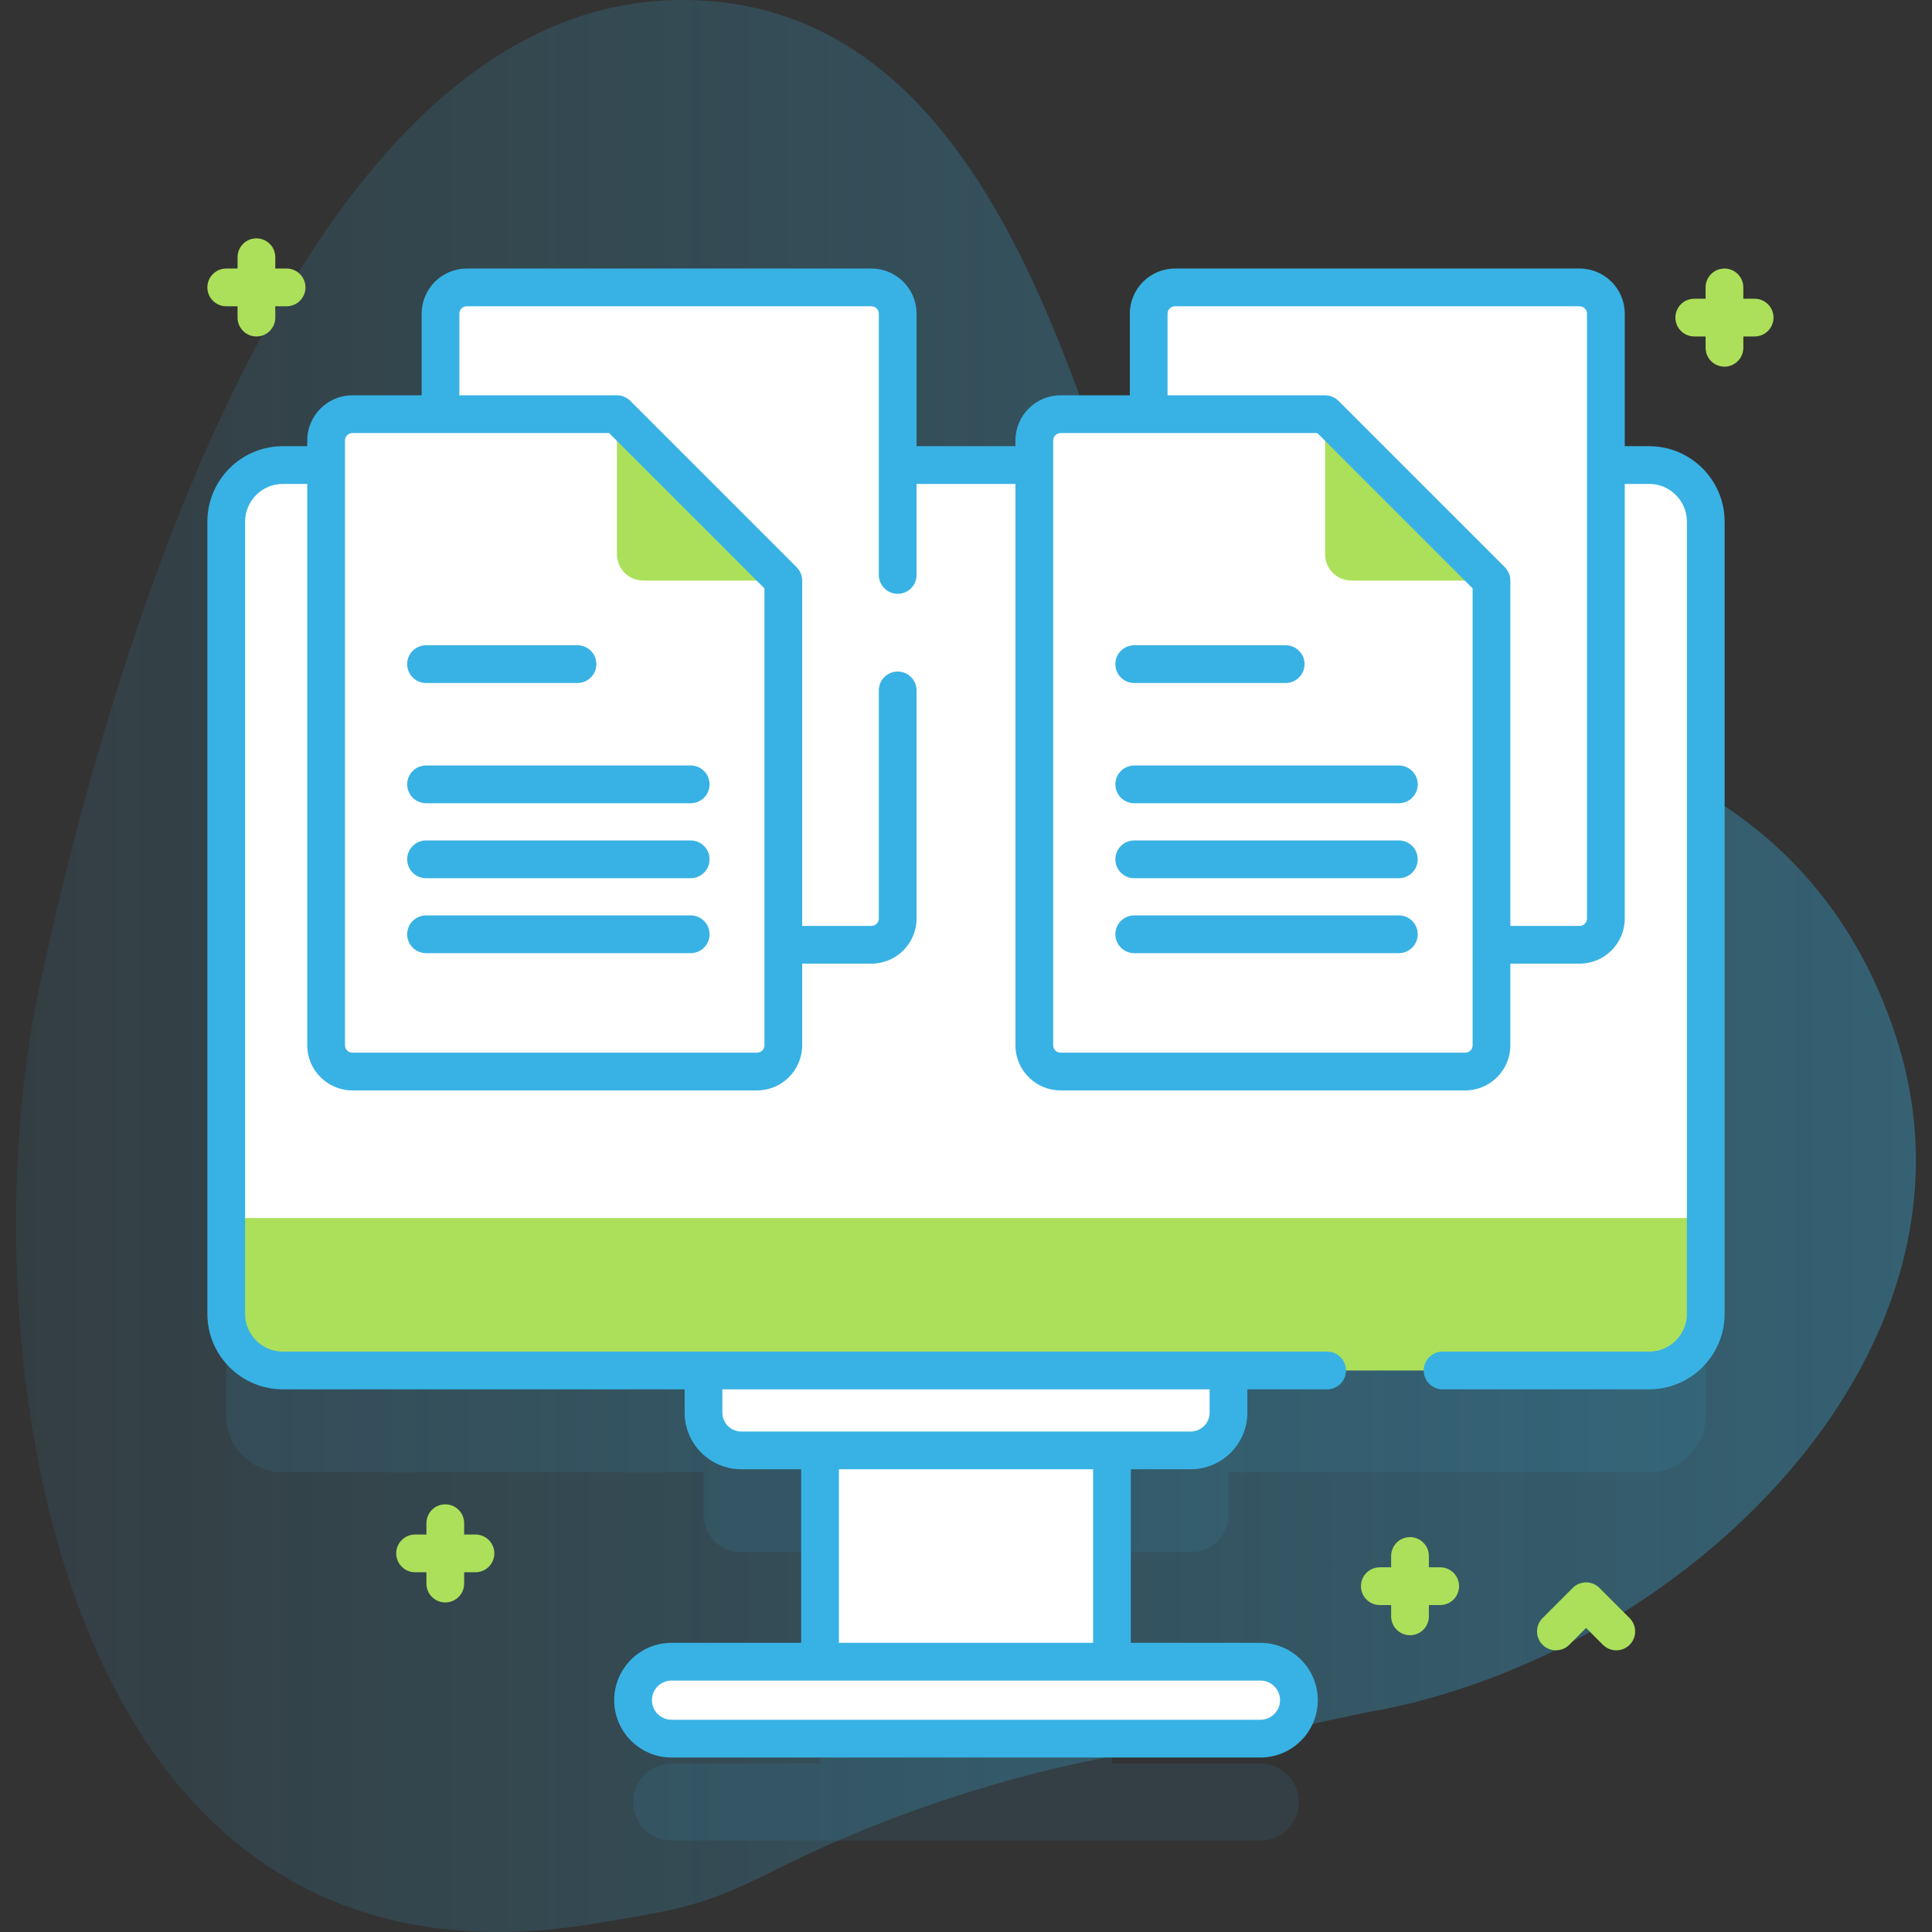<?xml version="1.0"?>
<svg xmlns="http://www.w3.org/2000/svg" xmlns:xlink="http://www.w3.org/1999/xlink" xmlns:svgjs="http://svgjs.com/svgjs" version="1.1" width="512" height="512" x="0" y="0" viewBox="0 0 512 512" style="enable-background:new 0 0 512 512" xml:space="preserve" class=""><rect x="0" y="0" width="512" height="512" fill="#333333" stroke="none"/><g><linearGradient xmlns="http://www.w3.org/2000/svg" id="SVGID_1_" gradientTransform="matrix(1 0 0 -1 -561.6 -9778.989)" gradientUnits="userSpaceOnUse" x1="565.864" x2="1069.336" y1="-10034.99" y2="-10034.99"><stop stop-opacity="0.09" stop-color="#38b2e4" offset="0"/><stop stop-opacity="0.36" stop-color="#38b2e4" offset="1"/></linearGradient><g xmlns="http://www.w3.org/2000/svg"><g><g><path d="m180.252.001c-100.63.534-151.151 173.599-170.006 262.559-18.855 88.961.847 271.458 147.096 247.249 23.64-3.913 29.158-4.715 48.645-14.497 34.685-17.411 75.734-29.661 112.83-33.359 15.211-1.516 34.445-6.538 44.624-8.368 81.626-14.679 164.928-93.76 139.709-176.622-18.939-62.228-74.428-87.278-129.998-83.834-30.518 1.891-62.997-16.011-69.51-35.788-21.214-64.417-45.612-157.752-123.39-157.34z" fill="url(#SVGID_1_)" data-original="url(#SVGID_1_)" style=""/></g><g><path d="m437.044 150.242h-362.088c-8.284 0-15 6.716-15 15v209.944c0 8.284 6.716 15 15 15h111.481v11.179c0 5.523 4.477 10 10 10h20.883v56h-39.353c-5.631 0-10.196 4.565-10.196 10.196s4.565 10.197 10.196 10.197h156.065c5.631 0 10.196-4.565 10.196-10.197s-4.565-10.196-10.196-10.196h-39.352v-56h20.883c5.523 0 10-4.477 10-10v-11.179h111.481c8.284 0 15-6.716 15-15v-209.944c0-8.284-6.716-15-15-15z" fill="#38b2e4" opacity=".1" data-original="#2626bc" style="" class=""/><g fill="#6583fe"><path d="m381.667 415.352h-3v-3c0-2.762-2.238-5-5-5s-5 2.238-5 5v3h-3c-2.762 0-5 2.238-5 5s2.238 5 5 5h3v3c0 2.762 2.238 5 5 5s5-2.238 5-5v-3h3c2.762 0 5-2.238 5-5s-2.238-5-5-5z" fill="#ace05a" data-original="#6583fe" style="" class=""/><path d="m126.005 406.665h-3v-3c0-2.762-2.238-5-5-5s-5 2.238-5 5v3h-3c-2.762 0-5 2.238-5 5s2.238 5 5 5h3v3c0 2.762 2.238 5 5 5s5-2.238 5-5v-3h3c2.762 0 5-2.238 5-5s-2.238-5-5-5z" fill="#ace05a" data-original="#6583fe" style="" class=""/><path d="m465 79.167h-3v-3c0-2.762-2.238-5-5-5s-5 2.238-5 5v3h-3c-2.762 0-5 2.238-5 5s2.238 5 5 5h3v3c0 2.762 2.238 5 5 5s5-2.238 5-5v-3h3c2.762 0 5-2.238 5-5s-2.238-5-5-5z" fill="#ace05a" data-original="#6583fe" style="" class=""/><path d="m75.956 71.167h-3v-3c0-2.762-2.238-5-5-5s-5 2.238-5 5v3h-3c-2.762 0-5 2.238-5 5s2.238 5 5 5h3v3c0 2.762 2.238 5 5 5s5-2.238 5-5v-3h3c2.762 0 5-2.238 5-5s-2.238-5-5-5z" fill="#ace05a" data-original="#6583fe" style="" class=""/><path d="m428.333 437.352c-1.279 0-2.56-.488-3.535-1.465l-4.465-4.464-4.465 4.464c-1.951 1.953-5.119 1.953-7.07 0-1.953-1.952-1.953-5.118 0-7.07l8-8c1.951-1.953 5.119-1.953 7.07 0l8 8c1.953 1.952 1.953 5.118 0 7.07-.975.976-2.256 1.465-3.535 1.465z" fill="#ace05a" data-original="#6583fe" style="" class=""/></g><g><path d="m217.32 354.635h77.36v99.06h-77.36z" fill="#ffffff" data-original="#ffffff" style="" class=""/><path d="m315.563 384.365h-119.126c-5.523 0-10-4.477-10-10v-22.648h139.125v22.648c.001 5.523-4.477 10-9.999 10z" fill="#ffffff" data-original="#ffffff" style="" class=""/><g><path d="m437.044 363.186h-362.088c-8.284 0-15-6.716-15-15v-209.944c0-8.284 6.716-15 15-15h362.088c8.284 0 15 6.716 15 15v209.944c0 8.284-6.716 15-15 15z" fill="#ace05a" data-original="#6583fe" style="" class=""/><g><path d="m452.04 138.24v184.55h-392.08v-184.55c0-8.28 6.71-15 15-15h362.08c8.29 0 15 6.72 15 15z" fill="#ffffff" data-original="#ffffff" style="" class=""/></g></g><path d="m334.033 460.758h-156.066c-5.631 0-10.196-4.565-10.196-10.196s4.565-10.196 10.196-10.196h156.065c5.631 0 10.196 4.565 10.196 10.196.001 5.631-4.564 10.196-10.195 10.196z" fill="#ffffff" data-original="#ffffff" style="" class=""/></g><g><g><path d="m230.936 76.167h-107.234c-3.846 0-6.963 3.117-6.963 6.963v160.28c0 3.846 3.117 6.963 6.963 6.963h107.234c3.846 0 6.963-3.118 6.963-6.963v-160.28c.001-3.846-3.117-6.963-6.963-6.963z" fill="#ffffff" data-original="#ffffff" style="" class=""/><g><path d="m207.585 153.853v123.152c0 3.846-3.118 6.963-6.963 6.963h-107.234c-3.846 0-6.963-3.118-6.963-6.963v-160.28c0-3.846 3.118-6.963 6.963-6.963h70.106z" fill="#ffffff" data-original="#ffffff" style="" class=""/><path d="m163.494 146.89v-37.128l44.091 44.091h-37.128c-3.845 0-6.963-3.117-6.963-6.963z" fill="#ace05a" data-original="#6583fe" style="" class=""/></g><g><path d="m153.04 181h-40.134c-2.762 0-5-2.239-5-5s2.238-5 5-5h40.134c2.762 0 5 2.239 5 5s-2.239 5-5 5z" fill="#38b2e4" data-original="#2626bc" style="" class=""/></g><g><path d="m183.04 212.865h-70.134c-2.762 0-5-2.239-5-5s2.238-5 5-5h70.134c2.762 0 5 2.239 5 5s-2.239 5-5 5z" fill="#38b2e4" data-original="#2626bc" style="" class=""/></g><g><path d="m183.04 232.73h-70.134c-2.762 0-5-2.239-5-5s2.238-5 5-5h70.134c2.762 0 5 2.239 5 5s-2.239 5-5 5z" fill="#38b2e4" data-original="#2626bc" style="" class=""/></g><g><path d="m183.04 252.595h-70.134c-2.762 0-5-2.239-5-5s2.238-5 5-5h70.134c2.762 0 5 2.239 5 5s-2.239 5-5 5z" fill="#38b2e4" data-original="#2626bc" style="" class=""/></g></g><g><path d="m418.612 76.167h-107.234c-3.846 0-6.963 3.117-6.963 6.963v160.28c0 3.846 3.117 6.963 6.963 6.963h107.234c3.846 0 6.963-3.118 6.963-6.963v-160.28c0-3.846-3.117-6.963-6.963-6.963z" fill="#ffffff" data-original="#ffffff" style="" class=""/><g><path d="m395.261 153.853v123.152c0 3.846-3.118 6.963-6.963 6.963h-107.234c-3.846 0-6.963-3.118-6.963-6.963v-160.28c0-3.846 3.118-6.963 6.963-6.963h70.106z" fill="#ffffff" data-original="#ffffff" style="" class=""/><path d="m351.17 146.89v-37.128l44.091 44.091h-37.128c-3.846 0-6.963-3.117-6.963-6.963z" fill="#ace05a" data-original="#6583fe" style="" class=""/><path d="m437.044 118.242h-6.469v-35.112c0-6.597-5.366-11.963-11.963-11.963h-107.234c-6.597 0-11.963 5.366-11.963 11.963v21.632h-18.352c-6.597 0-11.963 5.366-11.963 11.963v1.518h-26.201v-35.113c0-6.597-5.366-11.963-11.963-11.963h-107.234c-6.597 0-11.963 5.366-11.963 11.963v21.632h-18.351c-6.597 0-11.963 5.366-11.963 11.963v1.518h-6.469c-11.028 0-20 8.972-20 20v209.943c0 11.028 8.972 20 20 20h106.481v6.18c0 8.271 6.729 15 15 15h15.883v46h-34.353c-8.38 0-15.197 6.817-15.197 15.196s6.817 15.196 15.197 15.196h156.064c8.38 0 15.197-6.817 15.197-15.196s-6.817-15.196-15.197-15.196h-34.351v-46h15.883c8.271 0 15-6.729 15-15v-6.18h21.137c2.762 0 5-2.238 5-5s-2.238-5-5-5h-276.744c-5.514 0-10-4.486-10-10v-209.944c0-5.514 4.486-10 10-10h6.469v148.763c0 6.597 5.366 11.964 11.963 11.964h107.234c6.597 0 11.963-5.367 11.963-11.964v-21.632h18.352c6.597 0 11.963-5.366 11.963-11.963v-60.443c0-2.762-2.238-5-5-5s-5 2.238-5 5v60.443c0 1.082-.881 1.963-1.963 1.963h-18.352v-91.52c0-1.326-.526-2.598-1.465-3.535l-44.091-44.092c-.938-.938-2.209-1.465-3.535-1.465h-41.755v-21.631c0-1.082.881-1.963 1.963-1.963h107.234c1.082 0 1.963.881 1.963 1.963v69.236c0 2.762 2.238 5 5 5s5-2.238 5-5v-24.124h26.201v148.763c0 6.597 5.366 11.964 11.963 11.964h107.234c6.597 0 11.963-5.367 11.963-11.964v-21.632h18.352c6.597 0 11.963-5.366 11.963-11.963v-115.168h6.469c5.514 0 10 4.486 10 10v209.943c0 5.514-4.486 10-10 10h-54.743c-2.762 0-5 2.238-5 5s2.238 5 5 5h54.743c11.028 0 20-8.972 20-20v-209.943c0-11.028-8.972-20-20-20zm-97.815 332.32c0 2.865-2.331 5.196-5.197 5.196h-156.064c-2.866 0-5.197-2.331-5.197-5.196s2.331-5.196 5.197-5.196h156.064c2.866-.001 5.197 2.33 5.197 5.196zm-49.549-15.197h-67.36v-46h67.359v46zm30.883-61c0 2.757-2.243 5-5 5h-119.125c-2.757 0-5-2.243-5-5v-6.18h129.125zm-117.978-218.44v121.08c0 1.083-.881 1.964-1.963 1.964h-107.234c-1.082 0-1.963-.881-1.963-1.964v-160.28c0-1.082.881-1.963 1.963-1.963h68.035zm187.676 121.08c0 1.083-.881 1.964-1.963 1.964h-107.235c-1.082 0-1.963-.881-1.963-1.964v-160.28c0-1.082.881-1.963 1.963-1.963h68.035l41.162 41.163zm30.314-33.595c0 1.082-.881 1.963-1.963 1.963h-18.352v-91.52c0-1.326-.526-2.598-1.465-3.535l-44.091-44.092c-.938-.938-2.209-1.465-3.535-1.465h-41.755v-21.631c0-1.082.881-1.963 1.963-1.963h107.234c1.082 0 1.963.881 1.963 1.963z" fill="#38b2e4" data-original="#2626bc" style="" class=""/></g><g><path d="m340.715 181h-40.134c-2.762 0-5-2.239-5-5s2.238-5 5-5h40.134c2.762 0 5 2.239 5 5s-2.238 5-5 5z" fill="#38b2e4" data-original="#2626bc" style="" class=""/></g><g><path d="m370.715 212.865h-70.134c-2.762 0-5-2.239-5-5s2.238-5 5-5h70.134c2.762 0 5 2.239 5 5s-2.238 5-5 5z" fill="#38b2e4" data-original="#2626bc" style="" class=""/></g><g><path d="m370.715 232.73h-70.134c-2.762 0-5-2.239-5-5s2.238-5 5-5h70.134c2.762 0 5 2.239 5 5s-2.238 5-5 5z" fill="#38b2e4" data-original="#2626bc" style="" class=""/></g><g><path d="m370.715 252.595h-70.134c-2.762 0-5-2.239-5-5s2.238-5 5-5h70.134c2.762 0 5 2.239 5 5s-2.238 5-5 5z" fill="#38b2e4" data-original="#2626bc" style="" class=""/></g></g></g></g></g></g></g></svg>
